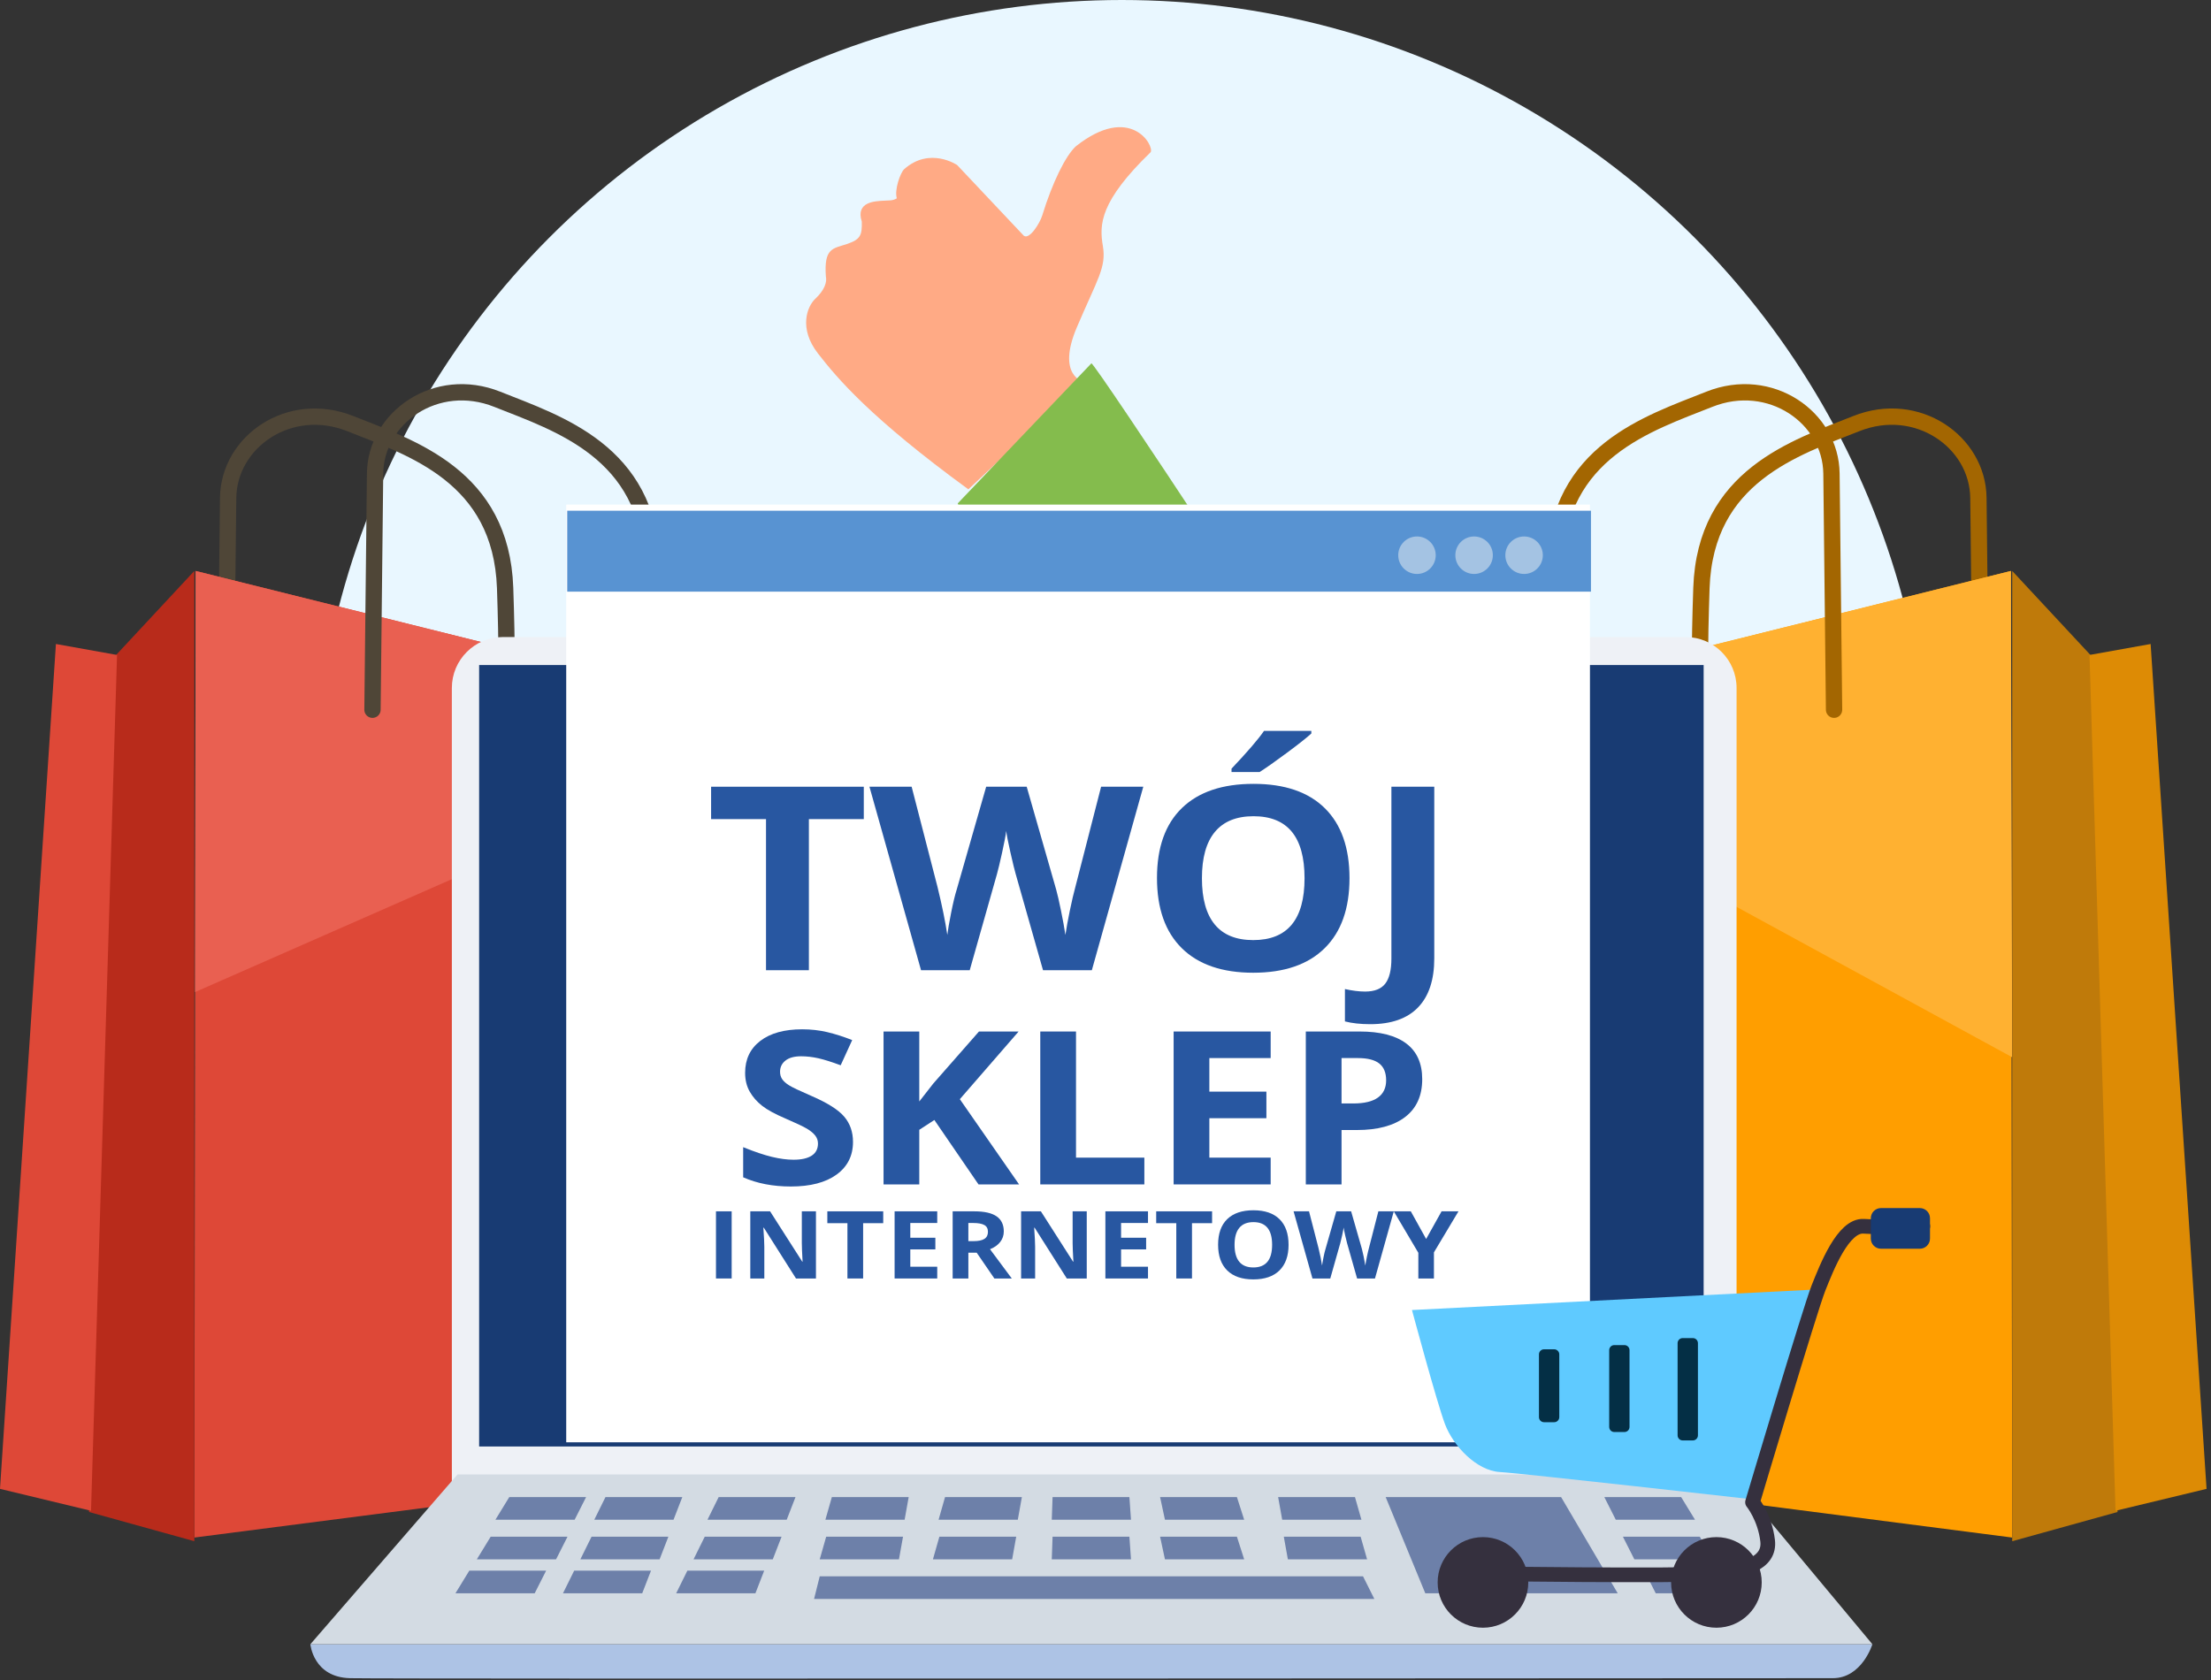 <?xml version="1.0" encoding="UTF-8" standalone="no"?><!DOCTYPE svg PUBLIC "-//W3C//DTD SVG 1.1//EN" "http://www.w3.org/Graphics/SVG/1.1/DTD/svg11.dtd"><svg width="100%" height="100%" viewBox="0 0 271 206" version="1.1" xmlns="http://www.w3.org/2000/svg" xmlns:xlink="http://www.w3.org/1999/xlink" xml:space="preserve" xmlns:serif="http://www.serif.com/" style="fill-rule:evenodd;clip-rule:evenodd;stroke-linecap:round;stroke-linejoin:round;stroke-miterlimit:1.5;"><rect x="0" y="0" width="271" height="206" fill="#333333" stroke="none"/><g id="Jak-założyć-sklep-internetowy-" serif:id="Jak założyć sklep internetowy?"><circle cx="137.512" cy="99.107" r="99.107" style="fill:#e9f7ff;"/><g><path d="M242.81,89.995c-0,-0 -0.243,-22.085 -0.319,-28.954c-0.075,-6.869 -7.491,-12.089 -14.982,-9.104c-7.491,2.985 -18.489,6.418 -18.967,20.148c-0.478,13.731 -0,24.924 -0,24.924" style="fill:none;stroke:#a36601;stroke-width:2px;"/><path d="M246.476,69.996l0.159,118.501l-78.578,-10.149l3.507,-89.696l74.912,-18.656Z" style="fill:#ff9e00;"/><path d="M246.476,69.996l0.159,59.618l-75.071,-40.962l74.912,-18.656Z" style="fill:#ffb131;"/><path d="M256.358,80.443l3.188,104.92l-12.911,3.582l0,-118.949l9.723,10.447Z" style="fill:#bf7a0a;"/><path d="M263.6,78.951l6.854,103.576l-11.157,2.687l-3.188,-104.92l7.491,-1.343Z" style="fill:#dd8b05;"/><path d="M224.799,87.01c0,-0 -0.243,-22.085 -0.319,-28.954c-0.075,-6.869 -7.491,-12.089 -14.982,-9.104c-7.491,2.985 -18.489,6.418 -18.967,20.148c-0.478,13.731 0,24.924 0,24.924" style="fill:none;stroke:#a36601;stroke-width:2px;"/></g><path id="Shape-871-copy-2" serif:id="Shape 871 copy 2" d="M108.16,24.613c0.79,-0.064 1.227,0.035 1.762,-0.299c-0.319,-1.062 0.444,-3.143 0.895,-3.568c3.149,-2.8 6.502,-0.51 6.502,-0.51l8.161,8.656c0.686,0.547 1.974,-1.52 2.265,-2.475c1.26,-4.083 2.844,-7.281 4.107,-8.472c6.732,-5.325 9.645,-0.065 9.184,0.709c-6.227,6.041 -6.309,8.845 -5.862,11.488c0.45,2.643 -0.643,4.014 -3.186,9.987c-2.542,5.975 0.855,6.689 0.855,6.689c0,0 -1.437,1.185 -14.151,13.172c-12.017,-8.769 -16.081,-13.623 -18.446,-16.673c-2.366,-3.051 -1.322,-5.737 -0.33,-6.673c1.172,-1.104 1.464,-2.062 1.309,-2.767c-0.248,-3.514 0.888,-3.392 2.57,-3.957c1.684,-0.565 1.874,-1.085 1.835,-2.752c-0.803,-2.478 1.739,-2.492 2.53,-2.555Z" style="fill:#ffaa85;fill-rule:nonzero;"/><path id="Shape-871-copy-3" serif:id="Shape 871 copy 3" d="M133.769,44.545c0.301,-0.285 28.722,42.904 28.421,43.188l-23.281,9.597c-0.3,0.283 -21.811,-35.345 -21.511,-35.628l16.371,-17.157Z" style="fill:#84bc4d;fill-rule:nonzero;"/><g><path d="M27.644,89.995c-0,-0 0.243,-22.085 0.319,-28.954c0.075,-6.869 7.491,-12.089 14.982,-9.104c7.491,2.985 18.489,6.418 18.967,20.148c0.478,13.731 -0,24.924 -0,24.924" style="fill:none;stroke:#4f4637;stroke-width:2px;"/><path d="M23.978,69.996l-0.16,118.501l78.578,-10.149l-3.506,-89.696l-74.912,-18.656Z" style="fill:#de4837;"/><path d="M23.978,69.996l-0.07,51.627l74.982,-32.971l-74.912,-18.656Z" style="fill:#e96051;"/><path d="M14.096,80.443l-3.188,104.92l12.91,3.582l0,-118.949l-9.722,10.447Z" style="fill:#b82b1b;"/><path d="M6.854,78.951l-6.854,103.576l11.157,2.687l3.188,-104.92l-7.491,-1.343Z" style="fill:#de4837;"/><path d="M45.655,87.01c-0,-0 0.243,-22.085 0.318,-28.954c0.076,-6.869 7.491,-12.089 14.983,-9.104c7.491,2.985 18.489,6.418 18.967,20.148c0.478,13.731 -0,24.924 -0,24.924" style="fill:none;stroke:#4f4637;stroke-width:2px;"/></g><g><path d="M38.041,201.575c-0,-0 0.346,4.046 4.855,4.162c4.509,0.115 178.162,-0 181.746,-0c3.584,-0 4.856,-4.162 4.856,-4.162l-191.457,-0Z" style="fill:#adc3e5;"/><path d="M212.85,84.342c-0,-3.446 -2.798,-6.244 -6.244,-6.244l-144.98,0c-3.446,0 -6.243,2.798 -6.243,6.244l-0,97.809l157.467,0l-0,-97.809Z" style="fill:#eef1f6;"/><rect x="58.726" y="81.53" width="150.088" height="95.802" style="fill:#183b73;"/><rect x="69.401" y="61.86" width="125.478" height="114.959" style="fill:#fff;"/><g><path d="M99.144,118.944l-5.255,-0l-0,-18.525l-6.73,0l0,-3.97l18.714,0l0,3.97l-6.729,0l-0,18.525Z" style="fill:#2857a1;fill-rule:nonzero;"/><path d="M133.826,118.944l-5.984,-0l-3.356,-11.817c-0.124,-0.42 -0.336,-1.289 -0.636,-2.608c-0.299,-1.318 -0.472,-2.202 -0.517,-2.654c-0.068,0.554 -0.237,1.444 -0.508,2.67c-0.272,1.226 -0.481,2.1 -0.628,2.623l-3.339,11.786l-5.967,-0l-6.323,-22.495l5.171,0l3.169,12.279c0.554,2.266 0.955,4.231 1.204,5.892c0.068,-0.584 0.223,-1.489 0.466,-2.715c0.243,-1.226 0.472,-2.177 0.687,-2.854l3.61,-12.602l4.967,0l3.611,12.602c0.158,0.564 0.356,1.425 0.593,2.585c0.237,1.159 0.418,2.154 0.542,2.984c0.113,-0.8 0.294,-1.797 0.543,-2.992c0.248,-1.195 0.474,-2.162 0.678,-2.9l3.153,-12.279l5.17,0l-6.306,22.495Z" style="fill:#2857a1;fill-rule:nonzero;"/><path d="M165.406,107.666c0,3.723 -1.017,6.585 -3.051,8.585c-2.034,2.001 -4.95,3.001 -8.747,3.001c-3.797,-0 -6.713,-1 -8.747,-3.001c-2.034,-2 -3.051,-4.872 -3.051,-8.616c-0,-3.744 1.02,-6.603 3.06,-8.578c2.039,-1.974 4.964,-2.961 8.772,-2.961c3.808,-0 6.721,0.995 8.738,2.984c2.017,1.99 3.026,4.852 3.026,8.586Zm-18.087,-0c0,2.513 0.526,4.405 1.577,5.677c1.051,1.272 2.621,1.908 4.712,1.908c4.193,0 6.289,-2.528 6.289,-7.585c-0,-5.067 -2.085,-7.601 -6.255,-7.601c-2.091,0 -3.667,0.639 -4.729,1.916c-1.063,1.277 -1.594,3.172 -1.594,5.685Zm3.628,-13.017l-0,-0.415c1.943,-2.052 3.271,-3.595 3.983,-4.631l5.798,-0l-0,0.323c-0.588,0.533 -1.591,1.326 -3.009,2.377c-1.419,1.051 -2.529,1.833 -3.331,2.346l-3.441,0Z" style="fill:#2857a1;fill-rule:nonzero;"/><path d="M167.949,125.56c-1.187,-0 -2.221,-0.113 -3.102,-0.339l-0,-3.969c0.904,0.205 1.729,0.308 2.475,0.308c1.152,-0 1.977,-0.326 2.474,-0.977c0.498,-0.652 0.746,-1.67 0.746,-3.055l0,-21.079l5.255,0l0,21.049c0,2.626 -0.661,4.626 -1.983,6c-1.322,1.375 -3.277,2.062 -5.865,2.062Z" style="fill:#2857a1;fill-rule:nonzero;"/><path d="M104.551,139.997c0,1.693 -0.671,3.026 -2.013,4.001c-1.342,0.974 -3.209,1.461 -5.601,1.461c-2.203,0 -4.153,-0.376 -5.848,-1.128l0,-3.693c1.394,0.565 2.574,0.962 3.539,1.193c0.965,0.231 1.848,0.346 2.648,0.346c0.961,0 1.698,-0.167 2.211,-0.5c0.513,-0.333 0.77,-0.829 0.77,-1.487c-0,-0.368 -0.113,-0.695 -0.339,-0.981c-0.226,-0.287 -0.558,-0.562 -0.996,-0.827c-0.438,-0.265 -1.33,-0.688 -2.677,-1.27c-1.262,-0.538 -2.208,-1.055 -2.839,-1.551c-0.631,-0.496 -1.135,-1.073 -1.512,-1.731c-0.376,-0.658 -0.565,-1.427 -0.565,-2.308c0,-1.658 0.62,-2.962 1.858,-3.911c1.238,-0.948 2.95,-1.423 5.135,-1.423c1.073,0 2.097,0.116 3.072,0.346c0.975,0.231 1.994,0.556 3.058,0.975l-1.412,3.09c-1.102,-0.41 -2.013,-0.697 -2.734,-0.859c-0.72,-0.163 -1.429,-0.244 -2.126,-0.244c-0.828,0 -1.464,0.176 -1.907,0.526c-0.442,0.35 -0.663,0.808 -0.663,1.372c-0,0.35 0.089,0.656 0.268,0.917c0.179,0.26 0.464,0.513 0.855,0.756c0.39,0.244 1.316,0.682 2.775,1.314c1.931,0.838 3.254,1.678 3.97,2.52c0.715,0.842 1.073,1.874 1.073,3.096Z" style="fill:#2857a1;fill-rule:nonzero;"/><path d="M124.907,145.203l-4.973,-0l-5.41,-7.898l-1.85,1.205l-0,6.693l-4.379,-0l-0,-18.745l4.379,-0l-0,8.577l1.723,-2.205l5.594,-6.372l4.859,-0l-7.204,8.295l7.261,10.45Z" style="fill:#2857a1;fill-rule:nonzero;"/><path d="M127.506,145.203l0,-18.745l4.379,-0l0,15.463l8.377,-0l-0,3.282l-12.756,-0Z" style="fill:#2857a1;fill-rule:nonzero;"/><path d="M155.744,145.203l-11.894,-0l-0,-18.745l11.894,-0l-0,3.256l-7.515,0l-0,4.116l6.992,0l0,3.257l-6.992,-0l-0,4.834l7.515,-0l-0,3.282Z" style="fill:#2857a1;fill-rule:nonzero;"/><path d="M164.431,135.279l1.441,-0c1.347,-0 2.355,-0.242 3.023,-0.725c0.669,-0.482 1.003,-1.186 1.003,-2.109c0,-0.931 -0.28,-1.62 -0.84,-2.064c-0.561,-0.445 -1.439,-0.667 -2.635,-0.667l-1.992,0l0,5.565Zm9.889,-2.975c-0,2.018 -0.695,3.56 -2.084,4.629c-1.389,1.068 -3.364,1.603 -5.926,1.603l-1.879,-0l0,6.667l-4.379,-0l0,-18.745l6.597,-0c2.505,-0 4.41,0.489 5.714,1.468c1.304,0.978 1.957,2.438 1.957,4.378Z" style="fill:#2857a1;fill-rule:nonzero;"/><rect x="87.757" y="148.503" width="1.923" height="8.233" style="fill:#2857a1;fill-rule:nonzero;"/><path d="M100.01,156.736l-2.445,-0l-3.945,-6.228l-0.056,-0c0.078,1.1 0.118,1.884 0.118,2.354l-0,3.874l-1.719,-0l0,-8.233l2.426,-0l3.94,6.166l0.043,0c-0.062,-1.07 -0.093,-1.826 -0.093,-2.269l-0,-3.897l1.731,-0l-0,8.233Z" style="fill:#2857a1;fill-rule:nonzero;"/><path d="M105.792,156.736l-1.923,-0l-0,-6.78l-2.463,-0l-0,-1.453l6.849,-0l0,1.453l-2.463,-0l0,6.78Z" style="fill:#2857a1;fill-rule:nonzero;"/><path d="M114.875,156.736l-5.224,-0l0,-8.233l5.224,-0l0,1.43l-3.301,0l0,1.808l3.071,-0l0,1.43l-3.071,0l0,2.123l3.301,0l0,1.442Z" style="fill:#2857a1;fill-rule:nonzero;"/><path d="M118.691,152.158l0.62,-0c0.608,-0 1.057,-0.092 1.346,-0.276c0.29,-0.184 0.435,-0.473 0.435,-0.868c-0,-0.39 -0.148,-0.668 -0.444,-0.833c-0.296,-0.165 -0.754,-0.248 -1.374,-0.248l-0.583,0l-0,2.225Zm-0,1.419l-0,3.159l-1.924,-0l0,-8.233l2.643,-0c1.233,-0 2.145,0.204 2.736,0.611c0.592,0.407 0.888,1.026 0.888,1.855c-0,0.485 -0.147,0.916 -0.441,1.293c-0.294,0.377 -0.709,0.673 -1.247,0.887c1.365,1.851 2.254,3.046 2.668,3.587l-2.134,-0l-2.166,-3.159l-1.023,-0Z" style="fill:#2857a1;fill-rule:nonzero;"/><path d="M133.202,156.736l-2.444,-0l-3.946,-6.228l-0.056,-0c0.079,1.1 0.118,1.884 0.118,2.354l-0,3.874l-1.719,-0l0,-8.233l2.426,-0l3.94,6.166l0.043,0c-0.062,-1.07 -0.093,-1.826 -0.093,-2.269l0,-3.897l1.731,-0l0,8.233Z" style="fill:#2857a1;fill-rule:nonzero;"/><path d="M140.709,156.736l-5.224,-0l0,-8.233l5.224,-0l0,1.43l-3.3,0l-0,1.808l3.071,-0l-0,1.43l-3.071,0l-0,2.123l3.3,0l0,1.442Z" style="fill:#2857a1;fill-rule:nonzero;"/><path d="M146.101,156.736l-1.924,-0l0,-6.78l-2.463,-0l0,-1.453l6.85,-0l-0,1.453l-2.463,-0l-0,6.78Z" style="fill:#2857a1;fill-rule:nonzero;"/><path d="M157.938,152.608c0,1.363 -0.372,2.41 -1.117,3.142c-0.744,0.732 -1.811,1.099 -3.201,1.099c-1.39,-0 -2.457,-0.367 -3.201,-1.099c-0.745,-0.732 -1.117,-1.783 -1.117,-3.153c-0,-1.37 0.373,-2.417 1.12,-3.14c0.746,-0.722 1.816,-1.084 3.21,-1.084c1.394,0 2.46,0.365 3.199,1.093c0.738,0.728 1.107,1.776 1.107,3.142Zm-6.62,0c0,0.92 0.193,1.613 0.577,2.078c0.385,0.466 0.96,0.698 1.725,0.698c1.534,0 2.302,-0.925 2.302,-2.776c-0,-1.854 -0.763,-2.782 -2.29,-2.782c-0.765,0 -1.342,0.234 -1.731,0.701c-0.388,0.468 -0.583,1.161 -0.583,2.081Z" style="fill:#2857a1;fill-rule:nonzero;"/><path d="M168.529,156.736l-2.191,-0l-1.228,-4.325c-0.045,-0.154 -0.123,-0.472 -0.233,-0.954c-0.109,-0.483 -0.172,-0.807 -0.189,-0.972c-0.025,0.203 -0.087,0.529 -0.186,0.977c-0.099,0.449 -0.176,0.769 -0.23,0.96l-1.222,4.314l-2.184,-0l-2.314,-8.233l1.893,-0l1.16,4.494c0.202,0.829 0.349,1.548 0.44,2.157c0.025,-0.214 0.082,-0.546 0.171,-0.994c0.089,-0.449 0.172,-0.797 0.251,-1.045l1.322,-4.612l1.817,-0l1.322,4.612c0.058,0.206 0.13,0.522 0.217,0.946c0.087,0.424 0.153,0.788 0.199,1.093c0.041,-0.293 0.107,-0.658 0.198,-1.096c0.091,-0.437 0.174,-0.791 0.248,-1.061l1.154,-4.494l1.892,-0l-2.307,8.233Z" style="fill:#2857a1;fill-rule:nonzero;"/><path d="M174.801,151.893l1.892,-3.39l2.072,-0l-3.009,5.029l0,3.204l-1.911,-0l0,-3.148l-3.009,-5.085l2.085,-0l1.88,3.39Z" style="fill:#2857a1;fill-rule:nonzero;"/></g><rect x="69.525" y="62.611" width="125.478" height="9.923" style="fill:#5893d2;"/><circle cx="186.806" cy="68.067" r="2.298" style="fill:#a4c3e3;"/><circle cx="180.679" cy="68.067" r="2.298" style="fill:#a4c3e3;"/><circle cx="173.677" cy="68.067" r="2.298" style="fill:#a4c3e3;"/><path d="M56.076,180.764l-18.035,20.811l191.457,-0l-17.342,-20.811l-156.08,0Z" style="fill:#d3dbe3;"/><g><path d="M100.472,193.25l-0.693,2.775l68.675,0l-1.388,-2.775l-66.594,0" style="fill:#6d80a9;"/><path d="M169.841,183.539l4.856,11.792l23.585,0l-6.937,-11.792l-21.504,-0" style="fill:#6d80a9;"/><path d="M101.264,188.395l-0.792,2.774l9.712,0l0.498,-2.774l-9.418,-0" style="fill:#6d80a9;"/><path d="M166.772,188.395l0.792,2.774l-9.712,0l-0.497,-2.774l9.417,-0" style="fill:#6d80a9;"/><path d="M115.138,188.395l-0.792,2.774l9.712,0l0.497,-2.774l-9.417,-0" style="fill:#6d80a9;"/><path d="M129.012,188.395l-0.098,2.774l9.711,0l-0.196,-2.774l-9.417,-0" style="fill:#6d80a9;"/><path d="M142.192,188.395l0.595,2.774l9.712,0l-0.89,-2.774l-9.417,-0" style="fill:#6d80a9;"/><path d="M101.958,183.539l-0.792,2.775l9.712,-0l0.497,-2.775l-9.417,-0" style="fill:#6d80a9;"/><path d="M166.078,183.539l0.792,2.775l-9.712,-0l-0.497,-2.775l9.417,-0" style="fill:#6d80a9;"/><path d="M115.832,183.539l-0.792,2.775l9.711,-0l0.498,-2.775l-9.417,-0" style="fill:#6d80a9;"/><path d="M72.504,188.395l-1.37,2.774l9.711,0l1.076,-2.774l-9.417,-0" style="fill:#6d80a9;"/><path d="M86.378,188.395l-1.371,2.774l9.712,0l1.076,-2.774l-9.417,-0" style="fill:#6d80a9;"/><path d="M74.21,183.539l-1.37,2.775l9.712,-0l1.076,-2.775l-9.418,-0" style="fill:#6d80a9;"/><path d="M88.084,183.539l-1.37,2.775l9.711,-0l1.076,-2.775l-9.417,-0" style="fill:#6d80a9;"/><path d="M70.375,192.557l-1.371,2.774l9.712,0l1.076,-2.774l-9.417,-0" style="fill:#6d80a9;"/><path d="M60.14,188.395l-1.697,2.774l9.712,0l1.402,-2.774l-9.417,-0" style="fill:#6d80a9;"/><path d="M62.418,183.539l-1.697,2.775l9.711,-0l1.403,-2.775l-9.417,-0" style="fill:#6d80a9;"/><path d="M57.521,192.557l-1.697,2.774l9.712,0l1.402,-2.774l-9.417,-0" style="fill:#6d80a9;"/><path d="M208.338,188.395l1.696,2.774l-9.711,0l-1.403,-2.774l9.418,-0" style="fill:#6d80a9;"/><path d="M206.06,183.539l1.697,2.775l-9.712,-0l-1.402,-2.775l9.417,-0" style="fill:#6d80a9;"/><path d="M210.956,192.557l1.697,2.774l-9.711,0l-1.403,-2.774l9.417,-0" style="fill:#6d80a9;"/><path d="M84.248,192.557l-1.37,2.774l9.712,0l1.076,-2.774l-9.418,-0" style="fill:#6d80a9;"/><path d="M129.012,183.539l-0.098,2.775l9.711,-0l-0.196,-2.775l-9.417,-0" style="fill:#6d80a9;"/><path d="M142.192,183.539l0.595,2.775l9.712,-0l-0.89,-2.775l-9.417,-0" style="fill:#6d80a9;"/></g></g><g><path d="M222.717,158.079l-49.653,2.525c0,-0 3.03,11.276 4.04,13.97c1.01,2.693 3.871,5.722 6.732,5.89c2.862,0.169 31.138,3.367 31.138,3.367" style="fill:#5fcaff;"/><path d="M235.677,150.336c-0,0 -4.713,0.169 -7.238,0c-2.524,-0.168 -4.544,5.05 -5.554,7.575c-1.01,2.524 -8.079,26.256 -8.079,26.256c-0,0 1.515,1.852 1.851,4.713c0.337,2.861 -3.029,3.703 -6.732,4.04c-3.703,0.336 -29.455,-0 -29.455,-0" style="fill:none;stroke:#35303e;stroke-width:1.8px;"/><circle cx="210.378" cy="193.997" r="5.554" style="fill:#35303e;"/><circle cx="181.765" cy="193.997" r="5.554" style="fill:#35303e;"/><path d="M205.621,164.665c-0,-0.344 0.279,-0.623 0.623,-0.623l1.246,0c0.344,0 0.623,0.279 0.623,0.623l0,11.303c0,0.343 -0.279,0.623 -0.623,0.623l-1.246,-0c-0.344,-0 -0.623,-0.28 -0.623,-0.623l-0,-11.303Z" style="fill:#042f45;"/><path d="M197.237,165.525c0,-0.344 0.279,-0.623 0.623,-0.623l1.246,-0c0.344,-0 0.623,0.279 0.623,0.623l0,9.411c0,0.344 -0.279,0.623 -0.623,0.623l-1.246,0c-0.344,0 -0.623,-0.279 -0.623,-0.623l0,-9.411Z" style="fill:#042f45;"/><path d="M188.627,166.04c-0,-0.343 0.279,-0.623 0.623,-0.623l1.246,0c0.344,0 0.623,0.28 0.623,0.623l0,7.693c0,0.344 -0.279,0.623 -0.623,0.623l-1.246,-0c-0.344,-0 -0.623,-0.279 -0.623,-0.623l-0,-7.693Z" style="fill:#042f45;"/><path d="M236.557,149.35c-0,-0.688 -0.559,-1.246 -1.247,-1.246l-4.758,-0c-0.688,-0 -1.246,0.558 -1.246,1.246l-0,2.493c-0,0.687 0.558,1.246 1.246,1.246l4.758,-0c0.688,-0 1.247,-0.559 1.247,-1.246l-0,-2.493Z" style="fill:#183b73;"/></g></g></svg>